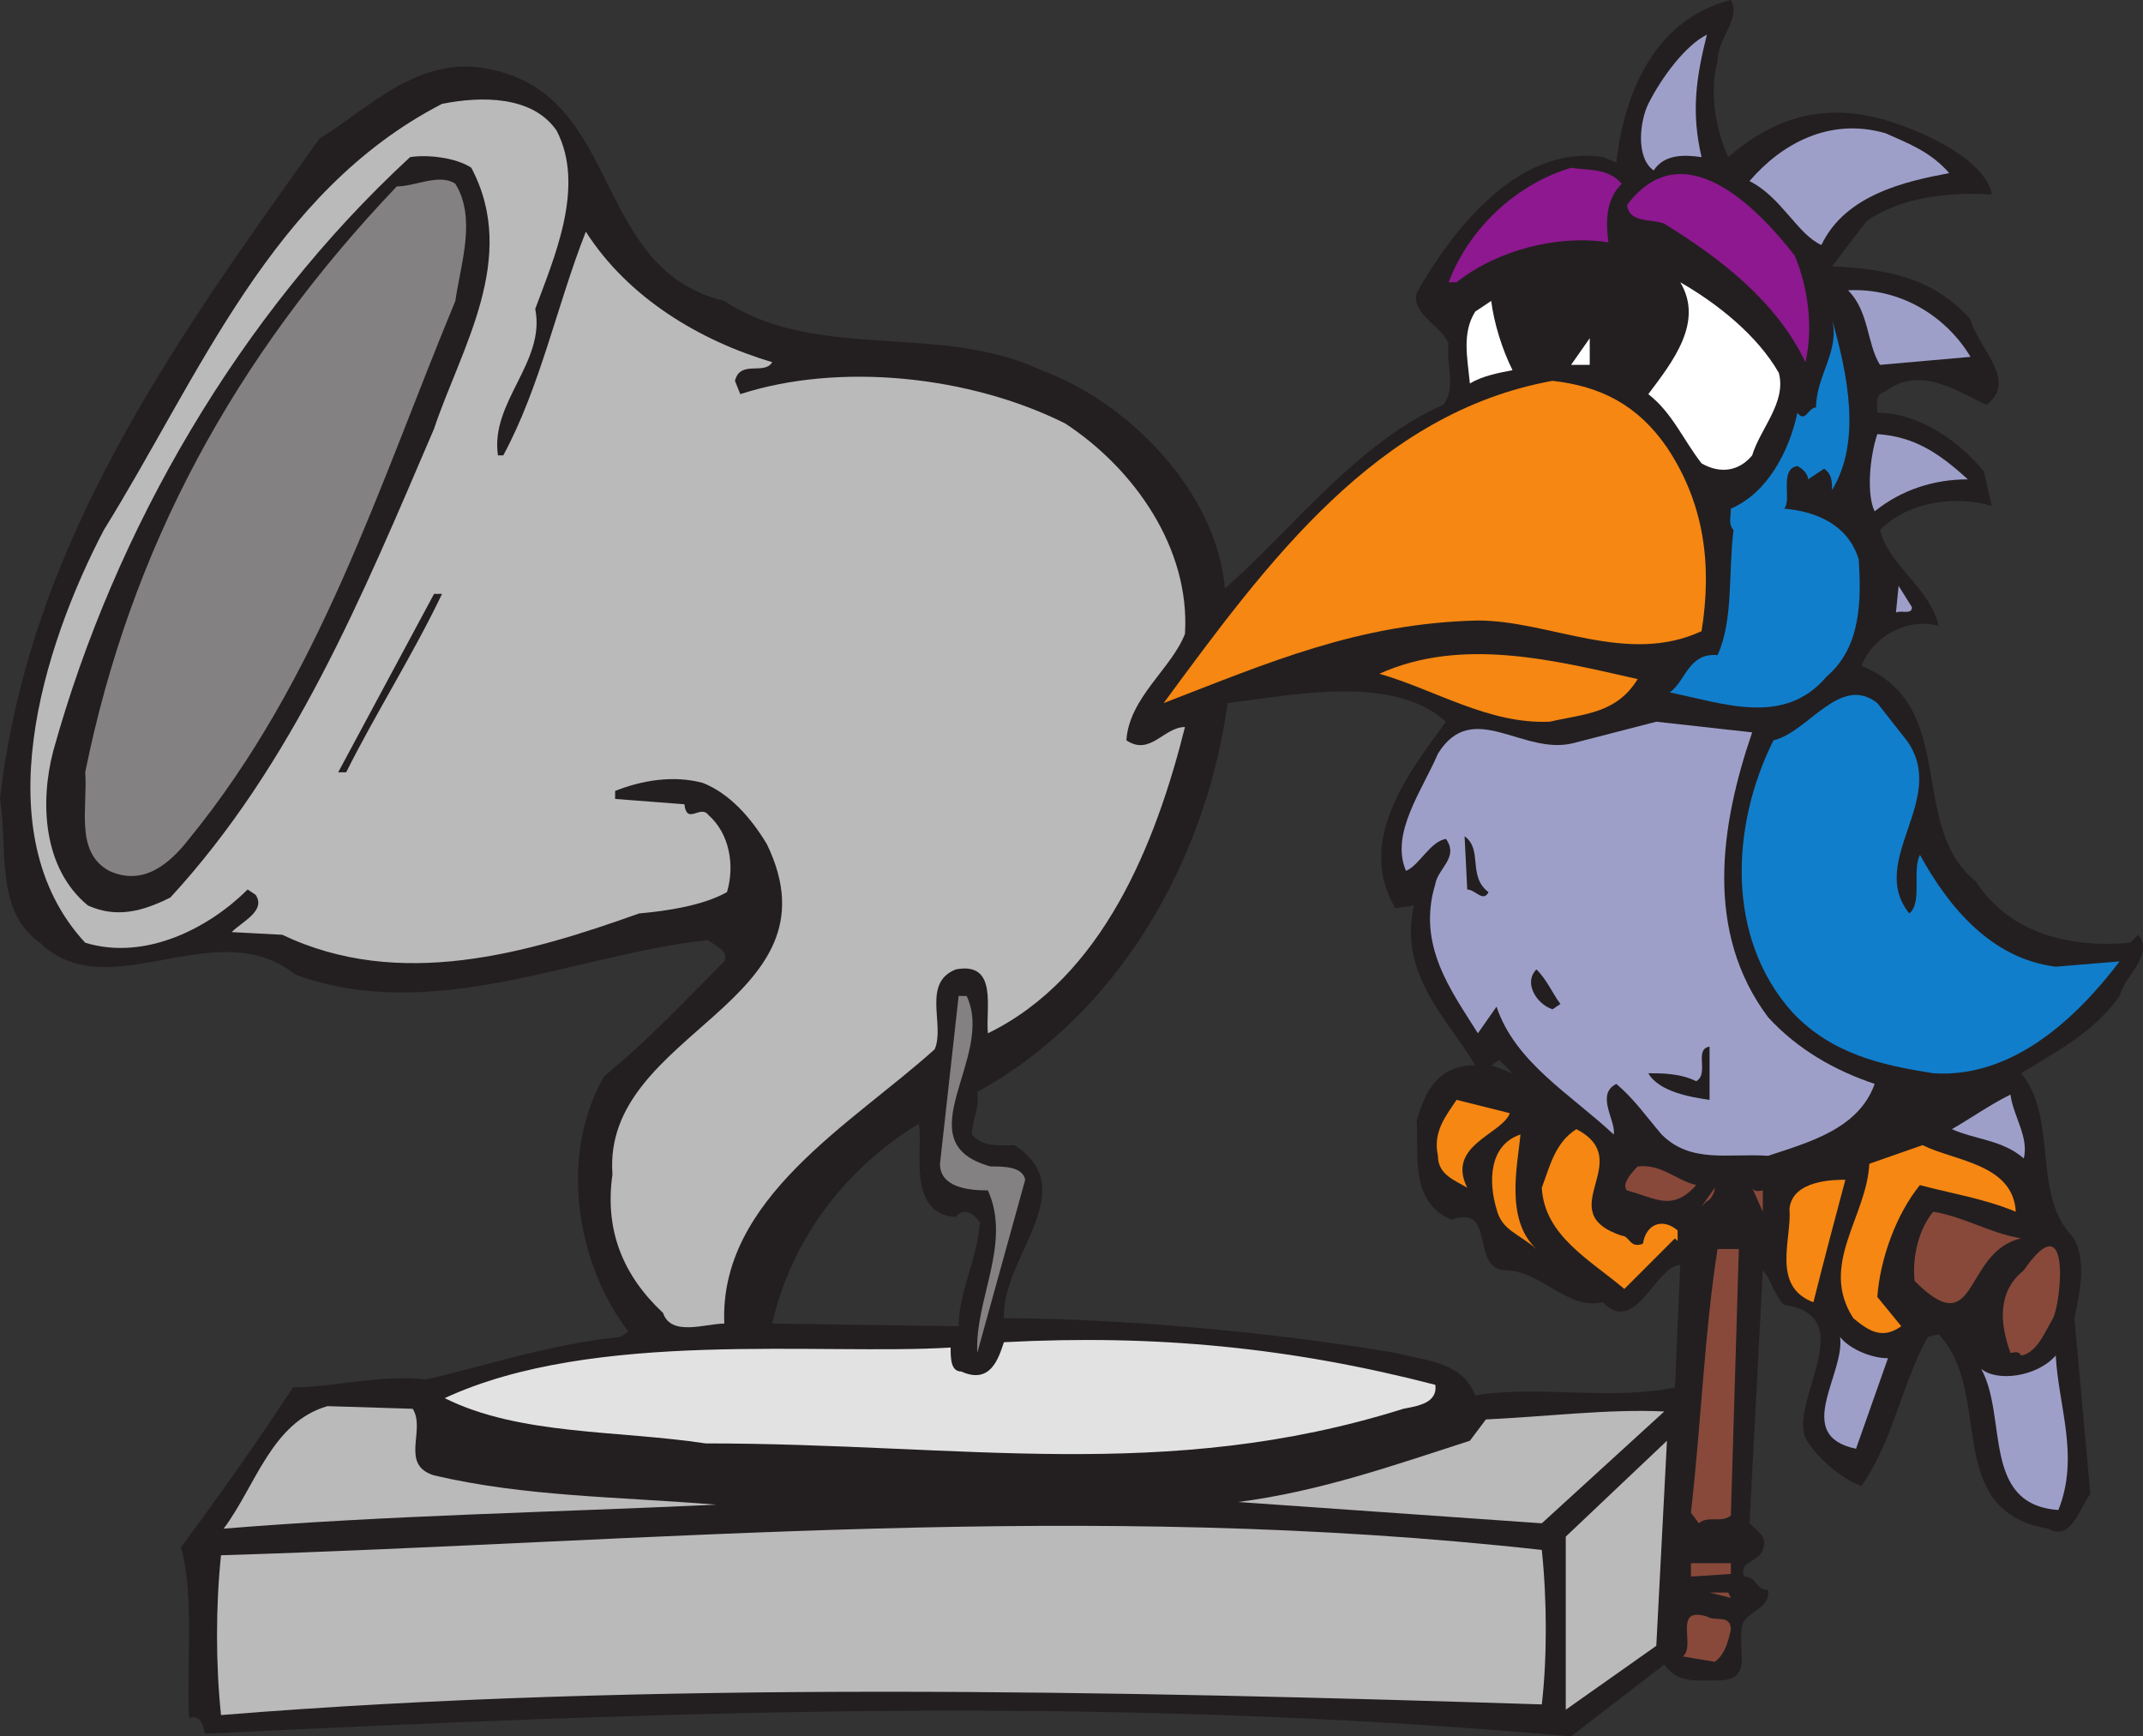 <svg xmlns="http://www.w3.org/2000/svg" width="603.579" height="489"><rect width="100%" height="100%" fill="#333333" stroke="none"/><path fill="#231f20" fill-rule="evenodd" d="M483.75 17.25c-2.25 8.25-.75 18.75 3 27 16.5-14.25 33-15.75 52.5-7.5 7.5 3 20.25 9.75 21.75 18-12-.75-25.5.75-35.25 7.5L516 75c15 .75 28.5 3 39 15 2.25 8.25 13.5 17.25 4.5 24-8.25-3.75-18.75-11.25-28.5-3.75-3 .75-2.25 3.75-2.25 6 12 0 23.25 8.25 30 16.5l2.25 9.75c-9.75-3-23.25-1.5-31.5 6.75 2.25 9.75 14.25 16.5 16.5 27-8.25-2.25-18 2.25-21.75 11.25 27.75 11.25 12.75 45 32.25 60.75 9.75 15 27 18.75 43.5 17.25l2.25-2.25c4.5 6-3.75 11.25-5.25 17.25-7.5 10.5-18 15.75-27.75 21.75 10.5 12.75 3 33.75 14.25 45.75 4.5 6 2.25 16.5.75 23.25l4.5 49.5c-3 3.75-5.25 13.5-12 9.75-30-5.25-15-38.25-30.75-54.75l-3 .75c-7.5 13.5-9.75 29.25-18.75 42-6-2.25-12.75-8.25-15.75-13.5-4.5-10.5 15.75-34.5-6-37.5-3-3-3.75-7.5-6-9.75L492.75 429c2.25 2.25 5.25 3.75 3.75 7.5s-6.75 3-5.25 7.5c3.75 0 3 3.75 6.75 3.75.75 6-7.5 6-7.5 11.25-.75 6.75 3 14.25-6.75 14.25-6.75 0-11.25.75-15-4.5L442.5 489c-135-12-258.75-6.75-384.75-.75-.75-2.25-.75-5.25-4.5-4.5-.75-14.25 1.5-34.5-2.25-48 10.5-14.25 21.75-30 31.5-45 10.5 0 25.5-3.75 37.5-2.25 16.5-3.75 33.75-9.75 54.75-12L177 375c-15-19.5-19.5-50.25-6.75-72 12-9.75 21.75-20.25 33.75-32.25 1.5-3-3-4.5-4.5-6-36.75 3.75-77.25 24-116.25 9.75-22.5-18-52.5 9.75-72-9-12.75-9-9-26.25-11.25-40.5C8.25 153 48.75 96.75 90 39c12.75-7.5 27.75-24 48-19.5 37.5 7.5 28.5 56.25 66 65.25 26.25 17.25 60.75 6 89.25 19.5 24.75 9 49.5 34.5 51.75 61.5 18.75-16.5 37.5-41.25 61.5-51.75 3.75-4.5.75-11.25 1.5-17.25-2.25-5.25-10.5-8.25-9-14.25 9.75-17.25 28.5-42 52.5-38.25l3.75 1.5C457.5 25.5 466.5 5.25 487.5 0c3 5.25-3.75 10.5-3.75 17.25m-57.75 285-3.75-3.75L420 300l6 2.25M345.75 198c-6 44.25-30.75 87.75-70.5 109.5.75 4.5-1.5 8.25-1.5 12 3 3.75 8.25 3 12 3 19.5 12.75-3.75 31.5-3 48.75 31.5 0 75 3.75 110.25 9.75 8.25 2.25 18.75 2.25 22.5 12 17.25-3 38.25 1.5 56.25-2.25l1.5-34.5c-6.75 0-12.75 20.25-21.75 10.5-10.5 2.25-17.25-9-27.75-9-9.75-.75-2.25-18.75-15-14.25-12-5.25-9-18.75-9.75-27.75 2.25-8.25 6-15.75 16.5-15.75-7.5-12.75-21.75-25.5-17.25-45l-5.25.75c-11.25-18.75 3.75-38.25 14.25-52.5-15-13.5-42.75-7.5-61.5-5.25m-87 118.5c-21 12.75-36 33-41.25 56.25l52.5.75c0-9.75 5.25-18.75 6-29.25-1.5-2.25-4.5-4.5-6.75-1.5-14.25-.75-9-20.25-10.5-26.25"/><path fill="#9e9fc9" fill-rule="evenodd" d="M479.25 44.25c-5.25-.75-10.5-.75-13.5 3.75-5.25-3.75-3.75-14.25-1.5-18.75 3.75-7.5 10.5-16.5 16.5-19.5-3 12-4.5 21.75-1.5 34.5"/><path fill="#bbbaba" fill-rule="evenodd" d="M156.75 36.75c8.25 15.75-.75 36-6 50.25 3 15-12.75 26.25-10.5 41.25h1.5c10.5-19.5 15-42 23.25-63C177 84 197.25 96 217.5 102c-2.25 3.75-9-.75-10.5 5.25l1.5 3.75c27.75-9 64.5-5.25 91.5 8.25 19.5 12.75 35.25 35.25 33.75 59.25-3.75 9.75-15.75 18-16.5 30 6.75 4.5 10.5-3.75 16.5-3.75-8.25 33-23.25 70.5-55.5 86.25-.75-6.75 3-20.25-9-18-9.75 3.75-3 15.75-6 22.5-23.25 21-60.75 42-59.25 77.25-5.25 0-15 3.75-17.25-3-11.25-10.5-16.5-23.25-14.25-39-3-40.5 65.25-48 43.5-93-4.5-7.5-10.5-14.25-18-17.25-8.25-2.25-17.25-.75-24.75 2.25V225l19.5 1.5c.75 6 4.5 0 6.75 3 6 5.25 7.5 14.25 5.25 21.75-6.75 3.75-16.5 5.25-24.75 6-31.5 11.25-67.5 21.75-100.5 6l-14.25-.75c3-3 9.75-6 6.75-10.5l-2.25-1.5c-10.5 10.5-28.5 20.25-45.75 15-28.5-30.75-12-83.25 5.25-116.25 27-43.5 47.25-95.25 95.25-120C135.75 27 150 27 156.75 36.75"/><path fill="#9e9fc9" fill-rule="evenodd" d="M549 48.75c-12 2.25-29.25 6-36 20.25-6.75-3-11.25-13.5-20.25-18 9-10.5 22.5-18 38.25-13.5 6.75 3 12.75 5.25 18 11.25"/><path fill="#231f20" fill-rule="evenodd" d="M132.75 47.25c13.5 25.5-3 51-10.5 73.5C102 168 82.5 215.25 48 252.75c-7.5 3.75-15 6-23.25 2.25C12 244.5 11.25 225.75 15 211.5c17.25-62.25 52.5-123 100.5-167.25 4.5-.75 12.75 0 17.25 3"/><path fill="#8d188f" fill-rule="evenodd" d="M456.75 51.75c-4.5 4.5-4.5 10.5-3.75 16.5-14.25-2.25-31.5 2.25-42.75 11.25H408c6-15.75 19.5-27.75 34.5-32.25 4.5.75 10.5 0 14.25 4.5M505.5 72c3.75 9 5.25 20.25 3 30-8.25-17.25-24-29.25-39.75-39-3.75-1.5-9.75 0-10.5-5.25C474 36.75 495 58.5 505.5 72"/><path fill="#848182" fill-rule="evenodd" d="M128.25 84.75c-21.75 52.5-38.25 106.5-75 151.5-5.25 6.75-12.75 13.5-22.5 9-9.75-5.25-6-18-6.75-27.75 12.75-63 42-117 87.75-165 5.25 0 12-3.75 16.5-.75 6 9.75 1.5 22.5 0 33"/><path fill="#fff" fill-rule="evenodd" d="M501 105c2.25 8.25-5.25 15.75-7.5 23.25-3.75 4.5-9 5.25-14.25 2.25-5.25-6.75-8.25-14.25-15-19.5 6.75-9 15.75-20.25 9-31.5 10.5 6 21.75 15 27.75 25.5"/><path fill="#9e9fc9" fill-rule="evenodd" d="m555 100.5-25.5 2.25c-3.75-6-3-15-9-21 15-.75 27.75 7.5 34.5 18.75"/><path fill="#fff" fill-rule="evenodd" d="M426 104.25c-3.75.75-8.25 1.5-12 3.75-.75-7.5-2.25-14.25 1.5-20.25l4.5-3c.75 6 3 13.5 6 19.5"/><path fill="#117ecc" fill-rule="evenodd" d="M516 138c0-2.25 0-4.5-2.25-6l-4.5 3c0-1.5-1.5-3-3-3.75-5.25.75-1.5 9.75-3.75 12 9 .75 18 4.5 21 14.25.75 11.25.75 24.75-9 33-12 14.25-29.25 7.5-44.25 4.5 4.5-3 5.25-11.25 13.5-10.5 4.5-9.75 3-23.25 4.5-35.25-1.5-1.5-.75-3.75-.75-6 10.5-4.5 16.5-16.5 18.75-27 2.25 3 3-1.5 5.25-1.5 0-9 6.75-15.75 4.5-24.75 4.5 15.75 8.25 34.5 0 48"/><path fill="#fff" fill-rule="evenodd" d="m442.5 102.75 5.25-7.5v7.5zm0 0"/><path fill="#f68712" fill-rule="evenodd" d="M469.5 126c10.5 15.75 12.75 33 9.75 51.75-21 9.75-42.75-3-63-3-33.75.75-59.25 12-88.5 23.25 29.25-39.75 60-81.75 109.5-90.75 13.5 1.5 24 6.75 32.25 18.75"/><path fill="#9e9fc9" fill-rule="evenodd" d="M554.25 135c-9.75 0-18.75 3-26.25 9-2.25-4.5-1.5-15 .75-21.75 10.5.75 17.25 5.25 25.5 12.75m-15.75 36c0 2.25-3 .75-4.5 1.5l.75-7.5 3.75 6"/><path fill="#231f20" fill-rule="evenodd" d="M124.5 167.25c-8.25 17.25-18.75 33.75-27 50.25h-2.25l27-50.25h2.25"/><path fill="#f68712" fill-rule="evenodd" d="M461.25 191.25c-6 9.75-15 9.75-24.75 12-17.25.75-32.25-9-48-13.5 23.25-10.5 49.5-3.75 72.75 1.5"/><path fill="#117ecc" fill-rule="evenodd" d="M537 208.5c12 16.5-11.25 33.75.75 48.75 3.75-3 .75-12 3-16.5C549 255.75 561 270 579 272.25l18-1.5c-12 15.75-30 33-52.5 31.5C530.25 300 516 297 504.75 285c-18.75-21-17.25-52.5-5.25-76.5 9.75-2.25 18.75-18.75 29.25-10.5l8.25 10.5"/><path fill="#9e9fc9" fill-rule="evenodd" d="M493.5 206.25c-9 26.25-13.5 56.25 4.5 80.25 8.25 9 18.75 15 30 18.75-4.5 12.75-18.75 16.5-30 20.25-11.25-.75-21.75 2.25-30-6-4.5-5.25-7.5-9.75-12.75-14.25-6 3 0 10.5-.75 14.25-12-11.25-27.75-20.25-33-36l-5.25 7.5c-7.5-12-17.25-24.75-12-42 .75-4.5 6.75-7.5 3-12.75-4.5.75-7.5 7.5-11.25 9-4.5-10.5 4.5-22.5 9-33 9.75-15.75 24 .75 38.25-3l23.25-6 27 3"/><path fill="#231f20" fill-rule="evenodd" d="M419.25 251.25c-1.5 3-3.75-.75-6-.75l-.75-15c5.25 3.75.75 11.25 6.75 15.75m20.25 31.5-2.25 1.5c-4.5-1.5-8.25-7.5-4.5-11.25 3 3 4.5 6.75 6.75 9.75"/><path fill="#848182" fill-rule="evenodd" d="M272.25 280.5c8.25 17.25-18 41.25 6.75 48 3.75 0 9 0 9.75 3.75L275.25 381c-.75-15 9.75-30.75 3-45.75-5.25 0-13.5-.75-13.5-7.5L270 280.5h2.25"/><path fill="#231f20" fill-rule="evenodd" d="M481.5 309.75c-5.25-.75-14.25-2.25-17.25-7.5 3.75 0 9 0 13.5 2.25 3.75-2.25-.75-9 3.75-9.75v15"/><path fill="#9e9fc9" fill-rule="evenodd" d="M570 326.25c-6-5.25-13.5-5.25-20.25-8.25 5.25-3 10.5-6.75 16.5-9.75.75 6 5.25 12 3.75 18"/><path fill="#f68712" fill-rule="evenodd" d="M425.25 313.5c-2.25 6-18 9-12 21-3.75-2.25-8.25-3.75-8.25-9-1.5-6.75 2.25-11.25 5.25-15.75l15 3.75m31.5 34.5c2.25 0 2.25 3.75 6 2.25.75-5.25 5.25-7.5 9.75-3.75v3l-.75-.75L457.5 363c-9.75-8.25-22.5-15-23.25-28.5 2.25-6 3.75-12.75 9.75-16.5 17.25 9-7.5 23.25 12.75 30m-24 3.75c-5.25-4.5-9.75-5.25-11.25-11.25-2.25-7.5-2.25-18 6.75-21-.75 8.25-4.5 24 4.5 32.25m135-10.5c-9-3.75-18.75-5.25-27-7.5-6.75 8.25-11.25 21-12 31.5l6.75 8.25c-5.25 3.75-9 1.5-13.5-2.25-9.75-15 3.75-28.5 4.5-43.5l15-5.25c9 4.5 25.5 5.25 26.25 18.75"/><path fill="#88493a" fill-rule="evenodd" d="M477.75 333.75c-6.75 7.5-11.25 3.75-19.5 1.5-1.5-1.5.75-4.5 3-6.75 6.75-.75 10.5 3.75 16.5 5.25"/><path fill="#f68712" fill-rule="evenodd" d="M519.75 332.25c-3 11.25-6 22.5-9 34.5-12-4.5-6-18-6.75-26.25.75-8.25 12.75-8.25 15.75-8.25"/><path fill="#88493a" fill-rule="evenodd" d="m480.75 338.25-1.5 1.5 3.75-5.25c0 1.5-1.5 3.75-2.25 3.75m15.75-3v6l-3-6.75c.75 1.5 2.25.75 3 .75m72.75 13.5c-16.5 3.75-12 30-30 12-.75-7.5 1.5-15 5.25-19.5 9 1.5 15.75 6 24.75 7.5m-81.75 78c-2.25 2.25-6.75 0-9 2.25l-2.25-3c3-26.25 3.75-50.25 7.5-74.25h6l-2.25 75m90.75-55.5c-2.25 3.75-4.5 9.75-9 10.5-.75-1.5-2.25-.75-3-.75-3-8.25-3.75-17.25 3.75-23.25 13.5-19.5 10.5 9 8.25 13.5"/><path fill="#e3e2e2" fill-rule="evenodd" d="M404.25 390c.75 5.25-5.25 6-9 6.75-66.75 21-124.5 9.75-196.5 9.75-24.75-3.75-52.5-2.25-73.5-12.75 42-19.5 105.75-12 142.5-14.25 0 3 0 6.75 3 6.75 8.25 3.75 10.5-3.75 12-8.25 42.75-2.25 81 1.5 121.5 12"/><path fill="#9e9fc9" fill-rule="evenodd" d="m531.75 382.5-9 25.5c-18-3.75-3-21-4.5-31.5 2.25 3 8.25 6 13.5 6m48 42.75C558 423.75 565.5 399 558 385.5c4.5 3.75 15.75 2.25 21-3.75.75 14.25 6.75 28.5.75 43.5"/><path fill="#bbbaba" fill-rule="evenodd" d="M116.25 396.75c3.75 6-3.75 15.75 6 18.75 25.5 6 51.75 6 79.5 8.25C153 426 109.5 426.75 63 430.5c9-12 13.5-30 29.25-34.5l24 .75m318 32.25-85.5-6C372 420 393 412.5 414 405.75l4.5-6c16.5-.75 34.5-3 50.25-2.25l-34.5 31.5m6.75 52.5v-48.75l28.5-27-3 57.75-25.5 18m-6.75-45c1.5 14.25 1.5 30.75 0 43.5-117.75-3.75-252-6.75-372 3-1.5-14.25-1.5-30.75 0-45 122.25-3.75 243.75-15.75 372-1.5"/><path fill="#88493a" fill-rule="evenodd" d="m487.5 443.25-11.25.75v-3.75h11.25v3m0 6.75-6-1.5h5.25zm0 9c-.75 3-1.5 6.75-4.5 9l-9-1.5c3.75-3-3-14.25 6.75-11.25 2.25 1.5 6.75-.75 6.75 3.75"/></svg>
